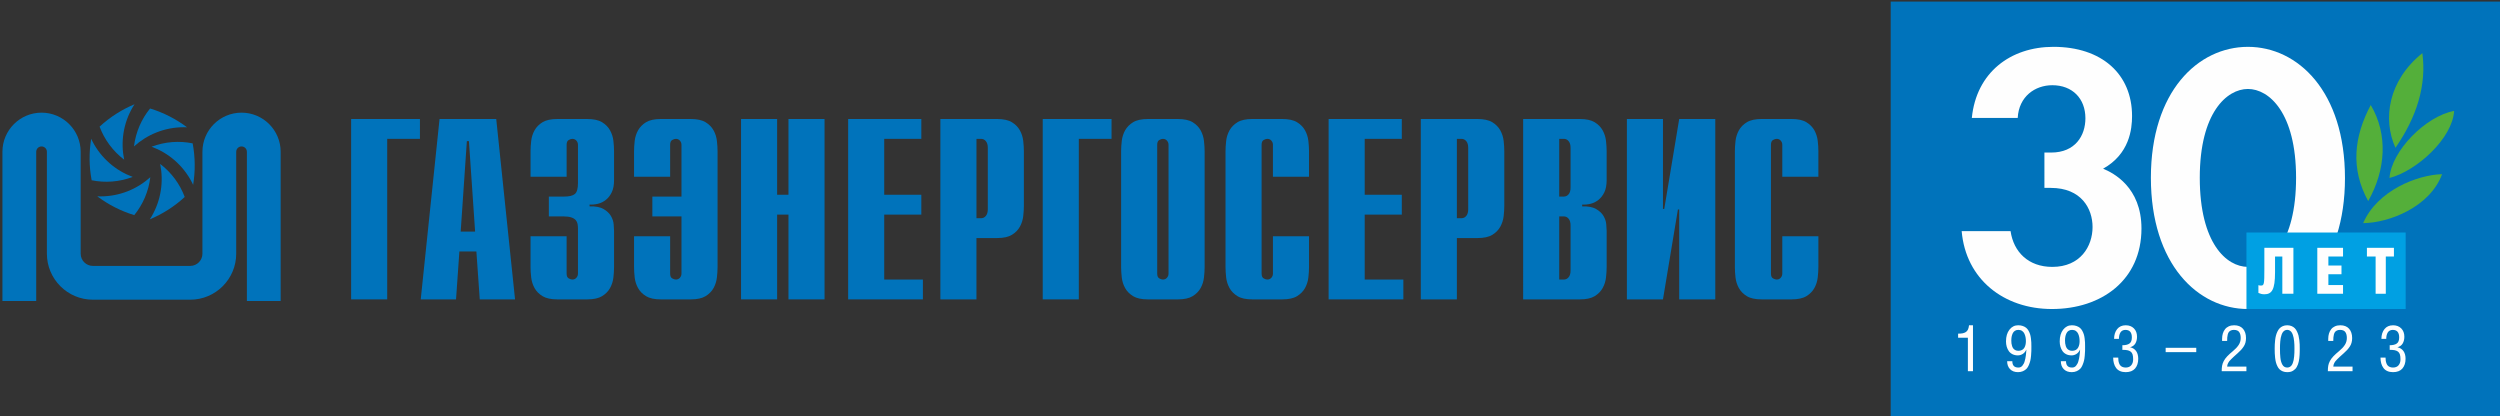 <?xml version="1.0" encoding="utf-8"?>
<!-- Generator: Adobe Illustrator 16.2.0, SVG Export Plug-In . SVG Version: 6.00 Build 0)  -->
<!DOCTYPE svg PUBLIC "-//W3C//DTD SVG 1.1//EN" "http://www.w3.org/Graphics/SVG/1.1/DTD/svg11.dtd">
<svg version="1.1" id="Layer_1" xmlns:xodm="http://www.corel.com/coreldraw/odm/2003"
	 xmlns="http://www.w3.org/2000/svg" xmlns:xlink="http://www.w3.org/1999/xlink" x="0px" y="0px" width="820.501px"
	 height="136.667px" viewBox="0 -35.584 820.501 136.667" enable-background="new 0 -35.584 820.501 136.667" xml:space="preserve">
<rect x="0" y="-35.584" width="820.501" height="136.667" fill="#333333" stroke="none"/>
<g id="Слой_x0020_1">
	<polygon fill="#0073BB" points="820.635,101.161 620.528,101.161 620.528,-35.065 820.635,-35.065 	"/>
	<path fill="#FEFEFE" d="M647.155,3.122c1.479-14.94,12.716-23.334,26.785-23.334c15.803,0,25.801,8.889,25.801,22.716
		c0,4.321-0.861,12.468-9.505,17.282c3.334,1.36,12.592,6.049,12.592,19.629c0,16.913-13.083,26.42-29.382,26.42
		c-15.797,0-28.268-9.755-29.624-25.555h16.049c0.985,6.791,5.801,11.73,13.698,11.73c9.259,0,13.209-6.793,13.209-13.093
		c0-6.046-3.703-12.833-13.703-12.833h-2.097V14.482h2.222c7.9,0,11.233-5.557,11.233-11.236c0-6.542-4.321-10.863-10.864-10.863
		c-5.677,0-10.987,3.704-11.354,10.741h-15.063L647.155,3.122z"/>
	<path fill="#FEFEFE" d="M721.967,22.75c0,21.484,8.767,29.257,15.804,29.257c7.036,0,15.802-7.773,15.802-29.257
		c0-21.358-8.888-29.135-15.802-29.135S721.967,1.392,721.967,22.75z M705.922,22.75c0-28.27,15.431-42.96,31.849-42.96
		s31.85,14.69,31.85,43.086c0,28.268-15.431,42.96-31.85,42.96S705.922,51.143,705.922,22.75z"/>
	<path fill="#54AF3A" d="M795.022-18.142c1.395,10.475-1.756,20.826-8.832,31.071C781.929,3.517,783.787-9.128,795.022-18.142z"/>
	<path fill="#54AF3A" d="M805.44,0.825c-0.478,8.884-12.182,19.679-21.208,22.006C784.852,13.922,796.148,2.52,805.44,0.825z"/>
	<path fill="#54AF3A" d="M801.495,21.585c-4.065,10.933-17.618,16.002-25.908,16.063C780.185,26.989,793.341,21.772,801.495,21.585z
		"/>
	<path fill="#54AF3A" d="M778.076-1.117c5.744,9.704,4.923,21.33-0.837,31.534C771.365,19.739,772.582,9.262,778.076-1.117z"/>
	<polygon fill="#00A0E3" points="789.541,65.835 737.289,65.835 737.289,40.73 789.541,40.73 	"/>
	<path fill="#FEFEFE" d="M752.697,45.749v15.078h-3.636V48.603h-2.392v5.19c0,5.714-1.052,7.205-3.508,7.205
		c-0.776,0-1.324-0.172-1.953-0.444v-2.54c0.168,0.087,0.522,0.124,0.88,0.124c1.01,0,1.073-0.609,1.073-5.27v-7.12H752.697z"/>
	<polygon fill="#FEFEFE" points="760.54,45.749 768.984,45.749 768.984,48.603 764.173,48.603 764.173,51.563 768.476,51.563 
		768.476,54.423 764.173,54.423 764.173,57.971 768.984,57.971 768.984,60.827 760.54,60.827 	"/>
	<polygon fill="#FEFEFE" points="783.019,60.827 779.68,60.827 779.68,48.603 776.823,48.603 776.823,45.749 785.688,45.749 
		785.688,48.603 783.019,48.603 	"/>
	<path fill="#FEFEFE" d="M642.651,75.256v-1.334c0.588,0,1.067-0.04,1.448-0.109c0.374-0.063,0.725-0.195,1.044-0.391
		c0.319-0.196,0.57-0.475,0.742-0.841c0.17-0.367,0.29-0.838,0.35-1.414h1.299v15.074h-1.673V75.256H642.651L642.651,75.256z
		 M658.37,76.453c0-1.586,0.375-2.868,1.129-3.837c0.752-0.967,1.706-1.448,2.865-1.448c0.559,0,1.061,0.079,1.506,0.234
		c0.446,0.157,0.821,0.362,1.123,0.604c0.3,0.248,0.557,0.563,0.769,0.947c0.214,0.388,0.382,0.764,0.507,1.141
		c0.116,0.372,0.211,0.819,0.277,1.33c0.064,0.508,0.111,0.956,0.128,1.356c0.021,0.396,0.024,0.849,0.024,1.359
		c0,0.609-0.004,1.104-0.012,1.47c-0.005,0.369-0.04,0.885-0.095,1.549c-0.06,0.665-0.144,1.21-0.243,1.633
		c-0.101,0.418-0.26,0.896-0.475,1.422c-0.215,0.527-0.475,0.944-0.777,1.246c-0.303,0.301-0.692,0.563-1.163,0.777
		c-0.474,0.214-1.015,0.319-1.611,0.319c-1.104,0-1.978-0.324-2.617-0.978c-0.641-0.653-0.96-1.53-0.96-2.627h1.697
		c0,0.692,0.159,1.215,0.48,1.565c0.32,0.35,0.828,0.529,1.526,0.529c0.253,0,0.495-0.048,0.716-0.149
		c0.218-0.095,0.415-0.249,0.579-0.456c0.159-0.209,0.309-0.431,0.433-0.648c0.124-0.219,0.238-0.504,0.327-0.839
		c0.089-0.338,0.167-0.648,0.226-0.914c0.061-0.268,0.113-0.602,0.16-0.997c0.048-0.399,0.084-0.712,0.1-0.95
		c0.021-0.23,0.044-0.534,0.072-0.901h-0.041c-0.278,0.621-0.67,1.085-1.163,1.394c-0.497,0.315-1.031,0.467-1.596,0.467
		c-0.652,0-1.234-0.124-1.738-0.371c-0.508-0.247-0.917-0.588-1.222-1.02c-0.306-0.429-0.538-0.915-0.693-1.453
		c-0.159-0.544-0.238-1.13-0.238-1.751V76.453z M660.109,76.133c0,0.353,0.018,0.672,0.052,0.967
		c0.037,0.296,0.108,0.602,0.208,0.909c0.103,0.312,0.238,0.574,0.41,0.793c0.17,0.22,0.399,0.4,0.682,0.536
		c0.28,0.141,0.609,0.212,0.988,0.212c0.448,0,0.841-0.088,1.173-0.268c0.328-0.175,0.583-0.418,0.766-0.729
		c0.175-0.299,0.307-0.633,0.39-0.996c0.076-0.354,0.12-0.739,0.12-1.157c0-0.447-0.035-0.877-0.107-1.272
		c-0.072-0.401-0.196-0.791-0.367-1.177c-0.171-0.384-0.435-0.691-0.771-0.925c-0.338-0.229-0.747-0.342-1.221-0.342
		c-0.451,0-0.838,0.099-1.15,0.308c-0.315,0.206-0.559,0.492-0.719,0.848c-0.167,0.361-0.286,0.73-0.351,1.104
		c-0.064,0.373-0.099,0.771-0.099,1.193L660.109,76.133z M676.001,76.453c0-1.586,0.372-2.868,1.124-3.837
		c0.754-0.967,1.709-1.448,2.867-1.448c0.558,0,1.06,0.079,1.506,0.234c0.447,0.157,0.819,0.362,1.123,0.604
		c0.302,0.248,0.557,0.563,0.77,0.947c0.213,0.388,0.381,0.764,0.503,1.141c0.121,0.372,0.217,0.819,0.281,1.33
		c0.064,0.508,0.111,0.956,0.13,1.356c0.016,0.396,0.021,0.849,0.021,1.359c0,0.609-0.005,1.104-0.01,1.47
		c-0.006,0.369-0.042,0.885-0.097,1.549c-0.057,0.665-0.141,1.21-0.243,1.633c-0.1,0.418-0.261,0.896-0.475,1.422
		c-0.213,0.527-0.473,0.944-0.776,1.246c-0.303,0.301-0.693,0.563-1.162,0.777c-0.475,0.214-1.016,0.319-1.613,0.319
		c-1.104,0-1.976-0.324-2.615-0.978c-0.642-0.653-0.961-1.53-0.961-2.627h1.694c0,0.692,0.16,1.215,0.483,1.565
		c0.317,0.35,0.829,0.529,1.524,0.529c0.256,0,0.498-0.048,0.718-0.149c0.219-0.095,0.413-0.249,0.581-0.456
		c0.159-0.209,0.308-0.431,0.432-0.648c0.127-0.219,0.238-0.504,0.328-0.839c0.089-0.338,0.165-0.648,0.225-0.914
		c0.059-0.268,0.111-0.602,0.159-0.997c0.047-0.399,0.085-0.712,0.104-0.95c0.016-0.23,0.039-0.534,0.068-0.901h-0.04
		c-0.279,0.621-0.67,1.085-1.163,1.394c-0.498,0.315-1.032,0.467-1.595,0.467c-0.652,0-1.233-0.124-1.739-0.371
		c-0.511-0.247-0.921-0.588-1.223-1.02c-0.308-0.429-0.538-0.915-0.692-1.453c-0.16-0.544-0.236-1.13-0.236-1.751V76.453z
		 M677.738,76.133c0,0.353,0.018,0.672,0.052,0.967c0.036,0.296,0.107,0.602,0.207,0.909c0.103,0.312,0.239,0.574,0.411,0.793
		c0.17,0.22,0.396,0.4,0.681,0.536c0.278,0.141,0.611,0.212,0.986,0.212c0.45,0,0.842-0.088,1.176-0.268
		c0.324-0.175,0.579-0.418,0.763-0.729c0.178-0.299,0.308-0.633,0.392-0.996c0.079-0.354,0.12-0.739,0.12-1.157
		c0-0.447-0.036-0.877-0.108-1.272c-0.067-0.401-0.194-0.791-0.366-1.177c-0.173-0.384-0.432-0.691-0.77-0.925
		c-0.338-0.229-0.748-0.342-1.223-0.342c-0.449,0-0.836,0.099-1.151,0.308c-0.313,0.206-0.558,0.492-0.717,0.848
		c-0.166,0.361-0.286,0.73-0.35,1.104c-0.064,0.373-0.102,0.771-0.102,1.193L677.738,76.133z M693.551,81.772h1.656
		c0,0.347,0.016,0.676,0.056,0.968c0.035,0.29,0.108,0.585,0.216,0.882c0.1,0.298,0.242,0.545,0.421,0.746
		c0.177,0.201,0.415,0.363,0.71,0.487c0.298,0.122,0.641,0.191,1.039,0.191c0.797,0,1.402-0.249,1.82-0.744
		c0.422-0.493,0.629-1.14,0.629-1.95c0-0.656-0.059-1.193-0.183-1.599c-0.124-0.406-0.339-0.721-0.643-0.946
		c-0.307-0.222-0.669-0.38-1.079-0.456c-0.413-0.076-0.959-0.119-1.632-0.119v-1.511c1.046,0,1.828-0.19,2.345-0.573
		c0.515-0.371,0.77-1.037,0.77-1.991c0-1.649-0.705-2.472-2.111-2.472c-0.386,0-0.718,0.075-1.003,0.238
		c-0.285,0.157-0.504,0.385-0.664,0.661c-0.159,0.285-0.279,0.601-0.355,0.938c-0.076,0.34-0.111,0.71-0.111,1.115h-1.584
		c0-1.312,0.338-2.378,1.007-3.217c0.673-0.834,1.608-1.25,2.813-1.25c1.114,0,2.012,0.346,2.693,1.031
		c0.676,0.688,1.013,1.595,1.013,2.716c0,0.873-0.184,1.619-0.55,2.237c-0.375,0.619-0.951,1.027-1.729,1.223
		c0.88,0.195,1.542,0.622,1.998,1.274c0.452,0.65,0.679,1.489,0.679,2.515c0,1.322-0.347,2.385-1.033,3.188
		c-0.693,0.798-1.721,1.2-3.09,1.2c-0.708,0-1.322-0.12-1.851-0.355c-0.535-0.235-0.961-0.574-1.282-1.014
		c-0.328-0.433-0.563-0.938-0.725-1.514c-0.161-0.568-0.243-1.201-0.243-1.901H693.551z"/>
	<polygon fill="#FEFEFE" points="710.77,79.986 710.77,78.567 720.813,78.567 720.813,79.986 	"/>
	<path fill="#FEFEFE" d="M729.163,86.242c0-0.717,0.043-1.316,0.131-1.797c0.084-0.481,0.263-0.99,0.534-1.519
		c0.273-0.528,0.653-1.049,1.141-1.563c0.487-0.521,1.146-1.111,1.969-1.794c0.741-0.61,1.339-1.258,1.793-1.939
		c0.441-0.676,0.669-1.444,0.669-2.291c0-0.834-0.172-1.487-0.51-1.956c-0.338-0.471-0.913-0.697-1.727-0.697
		c-0.385,0-0.712,0.06-0.984,0.187c-0.281,0.127-0.492,0.292-0.654,0.494c-0.16,0.201-0.275,0.466-0.366,0.794
		c-0.09,0.333-0.144,0.659-0.174,0.979c-0.029,0.318-0.038,0.704-0.038,1.161h-1.657v-0.68c0-0.636,0.085-1.222,0.243-1.751
		c0.16-0.528,0.404-0.998,0.725-1.405c0.313-0.405,0.728-0.721,1.238-0.952c0.511-0.229,1.092-0.345,1.744-0.345
		c1.263,0,2.226,0.383,2.896,1.139c0.67,0.764,1.003,1.788,1.003,3.075c0,0.546-0.066,1.049-0.195,1.52
		c-0.131,0.467-0.332,0.901-0.605,1.296c-0.273,0.404-0.552,0.762-0.836,1.069c-0.286,0.313-0.647,0.666-1.079,1.049
		c-0.59,0.527-1.021,0.912-1.285,1.155c-0.268,0.244-0.559,0.524-0.873,0.84c-0.315,0.314-0.521,0.539-0.63,0.677
		c-0.107,0.141-0.219,0.319-0.343,0.539c-0.127,0.218-0.203,0.408-0.238,0.568c-0.041,0.164-0.078,0.38-0.106,0.646h6.323v1.501
		h-8.104H729.163z M746.552,78.834c0-0.503,0.012-0.957,0.029-1.367c0.02-0.4,0.053-0.882,0.119-1.433
		c0.067-0.554,0.148-1.04,0.263-1.467c0.107-0.426,0.267-0.859,0.474-1.304s0.455-0.808,0.734-1.099
		c0.278-0.291,0.63-0.526,1.056-0.718c0.422-0.184,0.902-0.277,1.437-0.277c0.525,0,1.008,0.088,1.441,0.273
		c0.427,0.185,0.784,0.419,1.06,0.712c0.28,0.29,0.525,0.657,0.731,1.104c0.209,0.443,0.362,0.873,0.477,1.291
		c0.105,0.423,0.193,0.908,0.259,1.459c0.065,0.554,0.107,1.034,0.126,1.442c0.017,0.408,0.021,0.871,0.021,1.383
		c0,0.4-0.004,0.754-0.012,1.048c-0.004,0.302-0.021,0.654-0.04,1.059c-0.02,0.408-0.052,0.763-0.095,1.068
		c-0.042,0.307-0.101,0.644-0.167,1.011c-0.071,0.37-0.16,0.689-0.268,0.962c-0.112,0.274-0.236,0.553-0.383,0.832
		c-0.15,0.283-0.322,0.526-0.523,0.721c-0.208,0.195-0.433,0.383-0.687,0.544c-0.256,0.163-0.543,0.29-0.868,0.368
		c-0.326,0.076-0.688,0.11-1.079,0.11c-0.538,0-1.021-0.084-1.441-0.255c-0.428-0.172-0.783-0.4-1.062-0.672
		c-0.285-0.266-0.529-0.616-0.729-1.049c-0.21-0.433-0.362-0.854-0.469-1.263c-0.111-0.409-0.196-0.896-0.264-1.472
		c-0.064-0.572-0.103-1.069-0.116-1.501C746.558,79.921,746.552,79.416,746.552,78.834L746.552,78.834z M748.29,78.834
		c0,0.593,0.007,1.108,0.023,1.553c0.016,0.446,0.054,0.917,0.107,1.429c0.052,0.511,0.137,0.941,0.248,1.299
		c0.106,0.362,0.243,0.694,0.418,0.997c0.17,0.31,0.389,0.537,0.656,0.695c0.268,0.157,0.57,0.234,0.913,0.234
		c0.303,0,0.57-0.059,0.813-0.183c0.237-0.123,0.439-0.29,0.604-0.5c0.161-0.207,0.302-0.467,0.422-0.789
		c0.119-0.32,0.214-0.646,0.278-0.979c0.064-0.33,0.123-0.724,0.166-1.167c0.041-0.443,0.068-0.867,0.085-1.259
		c0.01-0.391,0.017-0.833,0.017-1.333c0-0.427-0.007-0.825-0.017-1.188c-0.017-0.361-0.042-0.757-0.085-1.191
		c-0.039-0.434-0.102-0.819-0.166-1.163c-0.064-0.342-0.159-0.681-0.278-1.019c-0.12-0.338-0.261-0.619-0.422-0.845
		c-0.165-0.224-0.367-0.409-0.61-0.543c-0.243-0.139-0.511-0.204-0.805-0.204c-0.298,0-0.565,0.071-0.81,0.209
		c-0.242,0.143-0.443,0.324-0.604,0.543c-0.158,0.222-0.303,0.502-0.422,0.84c-0.116,0.338-0.212,0.677-0.277,1.014
		c-0.064,0.344-0.117,0.734-0.162,1.173c-0.039,0.439-0.07,0.84-0.076,1.194c-0.011,0.361-0.018,0.753-0.018,1.18V78.834z
		 M764,86.242c0-0.717,0.043-1.316,0.13-1.797c0.084-0.481,0.259-0.99,0.536-1.519c0.272-0.528,0.651-1.049,1.139-1.563
		c0.484-0.521,1.145-1.111,1.97-1.794c0.741-0.61,1.338-1.258,1.788-1.939c0.445-0.676,0.673-1.444,0.673-2.291
		c0-0.834-0.172-1.487-0.509-1.956c-0.338-0.471-0.918-0.697-1.727-0.697c-0.385,0-0.713,0.06-0.986,0.187
		c-0.279,0.127-0.49,0.292-0.651,0.494c-0.162,0.201-0.28,0.466-0.369,0.794c-0.09,0.333-0.142,0.659-0.171,0.979
		c-0.031,0.318-0.044,0.704-0.044,1.161h-1.652v-0.68c0-0.636,0.084-1.222,0.243-1.751c0.16-0.528,0.402-0.998,0.724-1.405
		c0.314-0.405,0.729-0.721,1.239-0.952c0.511-0.229,1.092-0.345,1.744-0.345c1.262,0,2.224,0.383,2.895,1.139
		c0.67,0.764,1.004,1.788,1.004,3.075c0,0.546-0.066,1.049-0.197,1.52c-0.129,0.467-0.331,0.901-0.605,1.296
		c-0.272,0.404-0.552,0.762-0.834,1.069c-0.286,0.313-0.648,0.666-1.082,1.049c-0.587,0.527-1.019,0.912-1.287,1.155
		c-0.268,0.244-0.558,0.524-0.873,0.84c-0.311,0.314-0.52,0.539-0.626,0.677c-0.106,0.141-0.218,0.319-0.345,0.539
		c-0.124,0.218-0.202,0.408-0.235,0.568c-0.043,0.164-0.08,0.38-0.107,0.646h6.323v1.501H764L764,86.242z M781.286,81.772h1.653
		c0,0.347,0.021,0.676,0.061,0.968c0.036,0.29,0.106,0.585,0.215,0.882c0.099,0.298,0.243,0.545,0.422,0.746
		c0.176,0.201,0.414,0.363,0.709,0.487c0.298,0.122,0.643,0.191,1.04,0.191c0.795,0,1.401-0.249,1.819-0.744
		c0.423-0.493,0.63-1.14,0.63-1.95c0-0.656-0.06-1.193-0.185-1.599c-0.124-0.406-0.338-0.721-0.641-0.946
		c-0.31-0.222-0.67-0.38-1.078-0.456c-0.414-0.076-0.961-0.119-1.633-0.119v-1.511c1.044,0,1.828-0.19,2.344-0.573
		c0.516-0.371,0.771-1.037,0.771-1.991c0-1.649-0.705-2.472-2.112-2.472c-0.385,0-0.716,0.075-1.002,0.238
		c-0.286,0.157-0.507,0.385-0.666,0.661c-0.159,0.285-0.277,0.601-0.354,0.938c-0.079,0.34-0.113,0.71-0.113,1.115h-1.584
		c0-1.312,0.338-2.378,1.008-3.217c0.672-0.834,1.607-1.25,2.814-1.25c1.111,0,2.009,0.346,2.692,1.031
		c0.674,0.688,1.014,1.595,1.014,2.716c0,0.873-0.184,1.619-0.552,2.237c-0.372,0.619-0.952,1.027-1.728,1.223
		c0.879,0.195,1.542,0.622,1.999,1.274c0.451,0.65,0.677,1.489,0.677,2.515c0,1.322-0.346,2.385-1.031,3.188
		c-0.695,0.798-1.721,1.2-3.09,1.2c-0.709,0-1.326-0.12-1.853-0.355c-0.533-0.235-0.961-0.574-1.281-1.014
		c-0.327-0.433-0.563-0.938-0.725-1.514c-0.16-0.568-0.243-1.201-0.243-1.901H781.286z"/>
	<polygon fill="#0073BB" points="115.243,3.473 137.824,3.473 137.824,9.984 127.083,9.984 127.083,62.673 115.243,62.673 	"/>
	<path fill="#0073BB" d="M155.931,40.43l-2.028-29.686h-0.681l-2.027,29.686H155.931z M144.261,3.473h18.602l6.177,59.203h-11.585
		l-1.106-15.731h-5.581l-1.096,15.731h-11.587l6.174-59.203H144.261z"/>
	<path fill="#0073BB" d="M185.965,41.953v12.264c0,0.792,0.227,1.312,0.677,1.563c0.452,0.257,0.846,0.381,1.187,0.381
		c0.562,0,1.016-0.198,1.352-0.59c0.34-0.396,0.507-0.847,0.507-1.354V39.331c0-0.451-0.04-0.911-0.126-1.394
		c-0.086-0.48-0.283-0.903-0.592-1.266c-0.312-0.367-0.789-0.666-1.438-0.892c-0.648-0.225-1.506-0.339-2.581-0.339h-4.82v-6.51
		h4.989c1.694,0,2.874-0.283,3.551-0.848c0.679-0.562,1.018-1.748,1.018-3.551V11.931c0-0.504-0.169-0.958-0.507-1.353
		c-0.336-0.392-0.79-0.592-1.352-0.592c-0.341,0-0.737,0.128-1.187,0.382c-0.453,0.253-0.677,0.774-0.677,1.563v10.486h-11.84
		v-8.373c0-1.014,0.068-2.142,0.212-3.383c0.14-1.236,0.507-2.395,1.099-3.467c0.593-1.067,1.465-1.958,2.623-2.664
		c1.155-0.703,2.775-1.056,4.866-1.056h9.807c2.086,0,3.707,0.353,4.865,1.056c1.156,0.706,2.028,1.597,2.619,2.664
		c0.596,1.07,0.964,2.23,1.103,3.467c0.136,1.243,0.21,2.369,0.21,3.383v9.475c0,1.637-0.252,2.973-0.76,4.017
		c-0.507,1.042-1.16,1.875-1.949,2.491c-0.789,0.621-1.646,1.047-2.578,1.271c-0.929,0.225-1.847,0.311-2.747,0.253v0.594
		c1.973-0.057,3.507,0.239,4.609,0.887c1.101,0.65,1.903,1.41,2.408,2.283c0.51,0.874,0.807,1.774,0.889,2.707
		c0.083,0.93,0.128,1.65,0.128,2.157v11.926c0,1.015-0.074,2.141-0.21,3.379c-0.142,1.239-0.509,2.401-1.103,3.471
		c-0.591,1.071-1.465,1.962-2.619,2.664c-1.158,0.705-2.779,1.058-4.865,1.058h-9.809c-2.089,0-3.709-0.353-4.866-1.058
		c-1.156-0.703-2.028-1.593-2.621-2.664c-0.592-1.069-0.959-2.229-1.099-3.471c-0.146-1.238-0.215-2.363-0.215-3.379V41.956h11.843
		V41.953z"/>
	<path fill="#0073BB" d="M219.941,41.953v12.264c0,0.792,0.224,1.312,0.674,1.563c0.452,0.257,0.849,0.381,1.187,0.381
		c0.563,0,1.016-0.198,1.351-0.59c0.338-0.396,0.506-0.847,0.506-1.354V35.441h-9.557v-6.509h9.557V11.931
		c0-0.504-0.168-0.958-0.506-1.353c-0.335-0.392-0.788-0.592-1.351-0.592c-0.338,0-0.736,0.128-1.187,0.382
		c-0.45,0.253-0.674,0.774-0.674,1.563v10.486h-11.843v-8.373c0-1.014,0.068-2.142,0.209-3.383c0.146-1.236,0.51-2.395,1.102-3.467
		c0.593-1.067,1.468-1.958,2.624-2.664c1.152-0.703,2.772-1.056,4.865-1.056h9.81c2.079,0,3.705,0.353,4.861,1.056
		c1.157,0.706,2.029,1.597,2.621,2.664c0.593,1.07,0.959,2.23,1.098,3.467c0.141,1.243,0.215,2.369,0.215,3.383v38.061
		c0,1.015-0.074,2.141-0.215,3.379c-0.139,1.239-0.505,2.401-1.098,3.471c-0.592,1.071-1.466,1.962-2.621,2.664
		c-1.156,0.705-2.782,1.058-4.861,1.058h-9.81c-2.093,0-3.713-0.353-4.865-1.058c-1.156-0.703-2.031-1.593-2.624-2.664
		c-0.592-1.069-0.958-2.229-1.102-3.471c-0.141-1.238-0.209-2.363-0.209-3.379V41.956h11.843V41.953z"/>
	<polygon fill="#0073BB" points="243.21,3.473 255.053,3.473 255.053,28.336 258.773,28.336 258.773,3.473 270.615,3.473 
		270.615,62.673 258.773,62.673 258.773,34.851 255.053,34.851 255.053,62.673 243.21,62.673 	"/>
	<polygon fill="#0073BB" points="278.366,3.473 302.382,3.473 302.382,9.984 290.204,9.984 290.204,28.336 302.382,28.336 
		302.382,34.851 290.204,34.851 290.204,56.161 302.892,56.161 302.892,62.673 278.366,62.673 	"/>
	<path fill="#0073BB" d="M321.995,36.033c0.622,0,1.146-0.248,1.567-0.76c0.426-0.503,0.636-1.238,0.636-2.198V12.947
		c0-0.958-0.21-1.69-0.636-2.201c-0.422-0.504-0.945-0.761-1.567-0.761h-1.522v26.048L321.995,36.033L321.995,36.033z
		 M308.635,3.472h18.604c2.086,0,3.708,0.355,4.864,1.06c1.155,0.705,2.031,1.596,2.617,2.663c0.597,1.073,0.963,2.23,1.105,3.466
		c0.141,1.242,0.211,2.372,0.211,3.385v17.928c0,1.019-0.07,2.145-0.211,3.386c-0.143,1.24-0.509,2.396-1.105,3.468
		c-0.586,1.074-1.462,1.957-2.617,2.662c-1.156,0.707-2.778,1.056-4.864,1.056h-6.768v20.131h-11.837V3.473V3.472z"/>
	<polygon fill="#0073BB" points="342.223,3.473 364.806,3.473 364.806,9.984 354.064,9.984 354.064,62.673 342.223,62.673 	"/>
	<path fill="#0073BB" d="M383.513,11.931c0-0.507-0.166-0.958-0.508-1.353c-0.337-0.394-0.791-0.59-1.353-0.59
		c-0.339,0-0.729,0.125-1.18,0.38c-0.452,0.253-0.677,0.774-0.677,1.563v42.286c0,0.792,0.225,1.313,0.677,1.566
		c0.45,0.254,0.841,0.378,1.18,0.378c0.562,0,1.016-0.193,1.353-0.59c0.342-0.394,0.508-0.844,0.508-1.354V11.931L383.513,11.931z
		 M367.952,14.044c0-1.014,0.072-2.142,0.213-3.38c0.14-1.24,0.503-2.397,1.099-3.47c0.593-1.067,1.467-1.959,2.625-2.664
		c1.152-0.706,2.772-1.057,4.861-1.057h9.808c2.088,0,3.712,0.352,4.867,1.057c1.155,0.705,2.028,1.597,2.621,2.664
		c0.592,1.07,0.958,2.23,1.099,3.47c0.141,1.239,0.214,2.367,0.214,3.38v38.057c0,1.014-0.073,2.145-0.214,3.383
		c-0.141,1.245-0.507,2.397-1.099,3.471c-0.593,1.071-1.466,1.957-2.621,2.664c-1.155,0.705-2.779,1.058-4.867,1.058h-9.808
		c-2.089,0-3.709-0.353-4.861-1.058c-1.158-0.707-2.032-1.593-2.625-2.664c-0.596-1.073-0.959-2.226-1.099-3.471
		c-0.141-1.238-0.213-2.369-0.213-3.383V14.044z"/>
	<path fill="#0073BB" d="M429.62,52.101c0,1.019-0.071,2.145-0.209,3.383c-0.146,1.242-0.51,2.397-1.101,3.471
		c-0.592,1.071-1.469,1.957-2.623,2.664c-1.153,0.705-2.78,1.055-4.864,1.055h-9.809c-2.09,0-3.708-0.35-4.862-1.055
		c-1.155-0.707-2.031-1.593-2.622-2.664c-0.594-1.073-0.961-2.229-1.104-3.471c-0.137-1.238-0.209-2.364-0.209-3.383V14.044
		c0-1.014,0.072-2.145,0.209-3.384c0.144-1.238,0.511-2.394,1.104-3.468c0.591-1.068,1.467-1.956,2.622-2.662
		c1.154-0.704,2.772-1.059,4.862-1.059h9.809c2.084,0,3.711,0.354,4.864,1.059c1.153,0.706,2.031,1.594,2.623,2.662
		c0.591,1.074,0.955,2.23,1.101,3.468c0.138,1.239,0.209,2.37,0.209,3.384v8.373h-11.842V11.931c0-0.507-0.165-0.958-0.507-1.351
		c-0.339-0.396-0.789-0.596-1.354-0.596c-0.338,0-0.729,0.129-1.179,0.38c-0.455,0.257-0.68,0.778-0.68,1.567v42.286
		c0,0.792,0.225,1.312,0.68,1.566c0.45,0.254,0.841,0.378,1.179,0.378c0.566,0,1.016-0.193,1.354-0.59
		c0.342-0.394,0.507-0.844,0.507-1.354V41.956h11.842v10.148V52.101z"/>
	<polygon fill="#0073BB" points="436.054,3.473 460.07,3.473 460.07,9.984 447.892,9.984 447.892,28.336 460.07,28.336 
		460.07,34.851 447.892,34.851 447.892,56.161 460.581,56.161 460.581,62.673 436.054,62.673 	"/>
	<path fill="#0073BB" d="M479.669,36.033c0.622,0,1.145-0.248,1.565-0.76c0.424-0.503,0.634-1.238,0.634-2.198V12.947
		c0-0.958-0.207-1.69-0.634-2.201c-0.421-0.504-0.943-0.761-1.565-0.761h-1.521v26.048L479.669,36.033L479.669,36.033z
		 M466.307,3.472h18.604c2.089,0,3.709,0.355,4.865,1.06c1.153,0.705,2.031,1.596,2.619,2.663c0.595,1.073,0.961,2.23,1.105,3.466
		c0.14,1.242,0.209,2.372,0.209,3.385v17.928c0,1.019-0.069,2.145-0.209,3.386c-0.145,1.24-0.511,2.396-1.105,3.468
		c-0.588,1.074-1.466,1.957-2.619,2.662c-1.156,0.707-2.776,1.056-4.865,1.056h-6.764v20.131h-11.84V3.473V3.472z"/>
	<path fill="#0073BB" d="M513.26,56.161c0.622,0,1.143-0.252,1.564-0.762c0.426-0.502,0.636-1.237,0.636-2.199V38.402
		c0-0.959-0.21-1.688-0.636-2.199c-0.422-0.511-0.942-0.76-1.564-0.76h-1.522v20.718H513.26L513.26,56.161z M513.26,28.932
		c0.622,0,1.143-0.257,1.564-0.764c0.426-0.507,0.636-1.235,0.636-2.198V12.949c0-0.96-0.21-1.695-0.636-2.203
		c-0.422-0.507-0.942-0.761-1.564-0.761h-1.522v18.948L513.26,28.932L513.26,28.932z M499.897,3.473h18.605
		c2.088,0,3.709,0.354,4.865,1.057c1.153,0.706,2.031,1.597,2.62,2.661c0.596,1.073,0.959,2.233,1.104,3.47
		c0.137,1.241,0.211,2.369,0.211,3.383v9.475c0,1.633-0.257,2.973-0.762,4.015c-0.511,1.044-1.158,1.877-1.946,2.495
		c-0.788,0.622-1.649,1.045-2.582,1.271c-0.93,0.226-1.847,0.31-2.746,0.252v0.592c1.973-0.055,3.509,0.24,4.607,0.889
		c1.102,0.649,1.904,1.409,2.411,2.283c0.509,0.873,0.807,1.777,0.888,2.707c0.085,0.93,0.13,1.649,0.13,2.156v11.922
		c0,1.02-0.074,2.145-0.211,3.383c-0.145,1.245-0.508,2.401-1.104,3.471c-0.589,1.074-1.467,1.957-2.62,2.664
		c-1.155,0.705-2.777,1.058-4.865,1.058h-18.605V3.475V3.473z"/>
	<polygon fill="#0073BB" points="533.946,3.473 545.787,3.473 545.787,32.991 546.21,32.991 551.114,3.473 562.957,3.473 
		562.957,62.673 551.114,62.673 551.114,33.16 550.693,33.16 545.787,62.673 533.946,62.673 	"/>
	<path fill="#0073BB" d="M596.793,52.101c0,1.019-0.072,2.145-0.21,3.383c-0.146,1.242-0.511,2.397-1.101,3.471
		c-0.593,1.071-1.467,1.957-2.625,2.664c-1.151,0.705-2.774,1.055-4.86,1.055h-9.811c-2.09,0-3.705-0.35-4.863-1.055
		c-1.154-0.707-2.026-1.593-2.622-2.664c-0.592-1.073-0.959-2.229-1.102-3.471c-0.139-1.238-0.212-2.364-0.212-3.383V14.044
		c0-1.014,0.073-2.145,0.212-3.384c0.143-1.238,0.509-2.394,1.102-3.468c0.593-1.068,1.468-1.956,2.622-2.662
		c1.158-0.704,2.773-1.059,4.863-1.059h9.811c2.086,0,3.709,0.354,4.86,1.059c1.158,0.706,2.032,1.594,2.625,2.662
		c0.59,1.074,0.959,2.23,1.101,3.468c0.138,1.239,0.21,2.37,0.21,3.384v8.373h-11.842V11.931c0-0.507-0.167-0.958-0.506-1.351
		c-0.339-0.396-0.79-0.596-1.354-0.596c-0.338,0-0.731,0.129-1.182,0.38c-0.455,0.257-0.68,0.778-0.68,1.567v42.286
		c0,0.792,0.225,1.312,0.68,1.566c0.45,0.254,0.844,0.378,1.182,0.378c0.564,0,1.019-0.193,1.354-0.59
		c0.339-0.394,0.506-0.844,0.506-1.354V41.956h11.842v10.148V52.101z"/>
	<path fill="#0073BB" d="M79.275,1.388c-7.082,0-12.838,5.758-12.838,12.84v33.45c0,2.213-1.798,4.01-4.008,4.01h-7.861h-16.22
		h-7.863c-2.211,0-4.008-1.797-4.008-4.01v-33.45c0-7.082-5.759-12.84-12.839-12.84c-7.079,0-12.838,5.758-12.838,12.84v48.968
		h11.087V14.228c0-0.967,0.786-1.753,1.751-1.753c0.966,0,1.752,0.786,1.752,1.753v33.45c0,8.327,6.77,15.099,15.095,15.099h7.863
		h16.22h7.861c8.323,0,15.095-6.771,15.095-15.099v-33.45c0-0.967,0.786-1.753,1.751-1.753s1.752,0.786,1.752,1.753v48.968h11.086
		V14.228C92.114,7.146,86.355,1.388,79.275,1.388z"/>
	<path fill="#0073BB" d="M61.392,6.198c-0.351-0.014-0.696-0.03-1.044-0.03c-6.285,0-12.04,2.392-16.372,6.304
		c0.565-4.696,2.45-8.968,5.273-12.448C53.684,1.372,57.782,3.486,61.392,6.198z"/>
	<path fill="#0073BB" d="M63.387,25.088c-0.15-0.314-0.296-0.629-0.456-0.938c-2.916-5.571-7.698-9.56-13.171-11.585
		c4.419-1.675,9.08-1.987,13.472-1.096C64.089,16.025,64.116,20.636,63.387,25.088L63.387,25.088z"/>
	<path fill="#0073BB" d="M49.159,36.413c0.186-0.291,0.375-0.585,0.553-0.882c3.181-5.428,4.03-11.595,2.849-17.311
		c3.765,2.863,6.496,6.651,8.063,10.846c-3.402,3.144-7.305,5.607-11.468,7.347H49.159z"/>
	<path fill="#0073BB" d="M31.92,28.847c0.346,0.016,0.696,0.027,1.041,0.027c6.289,0,12.041-2.389,16.372-6.302
		c-0.562,4.697-2.447,8.969-5.273,12.448C39.629,33.673,35.53,31.558,31.92,28.847L31.92,28.847z"/>
	<path fill="#0073BB" d="M29.926,9.956c0.147,0.313,0.292,0.629,0.455,0.938c2.916,5.571,7.698,9.561,13.172,11.585
		c-4.42,1.677-9.083,1.989-13.472,1.096C29.222,19.021,29.197,14.408,29.926,9.956z"/>
	<path fill="#0073BB" d="M44.154-1.369c-0.189,0.292-0.379,0.584-0.554,0.883c-3.183,5.427-4.031,11.594-2.85,17.312
		c-3.764-2.866-6.495-6.651-8.066-10.848C36.09,2.836,39.99,0.373,44.154-1.369L44.154-1.369z"/>
</g>
</svg>
